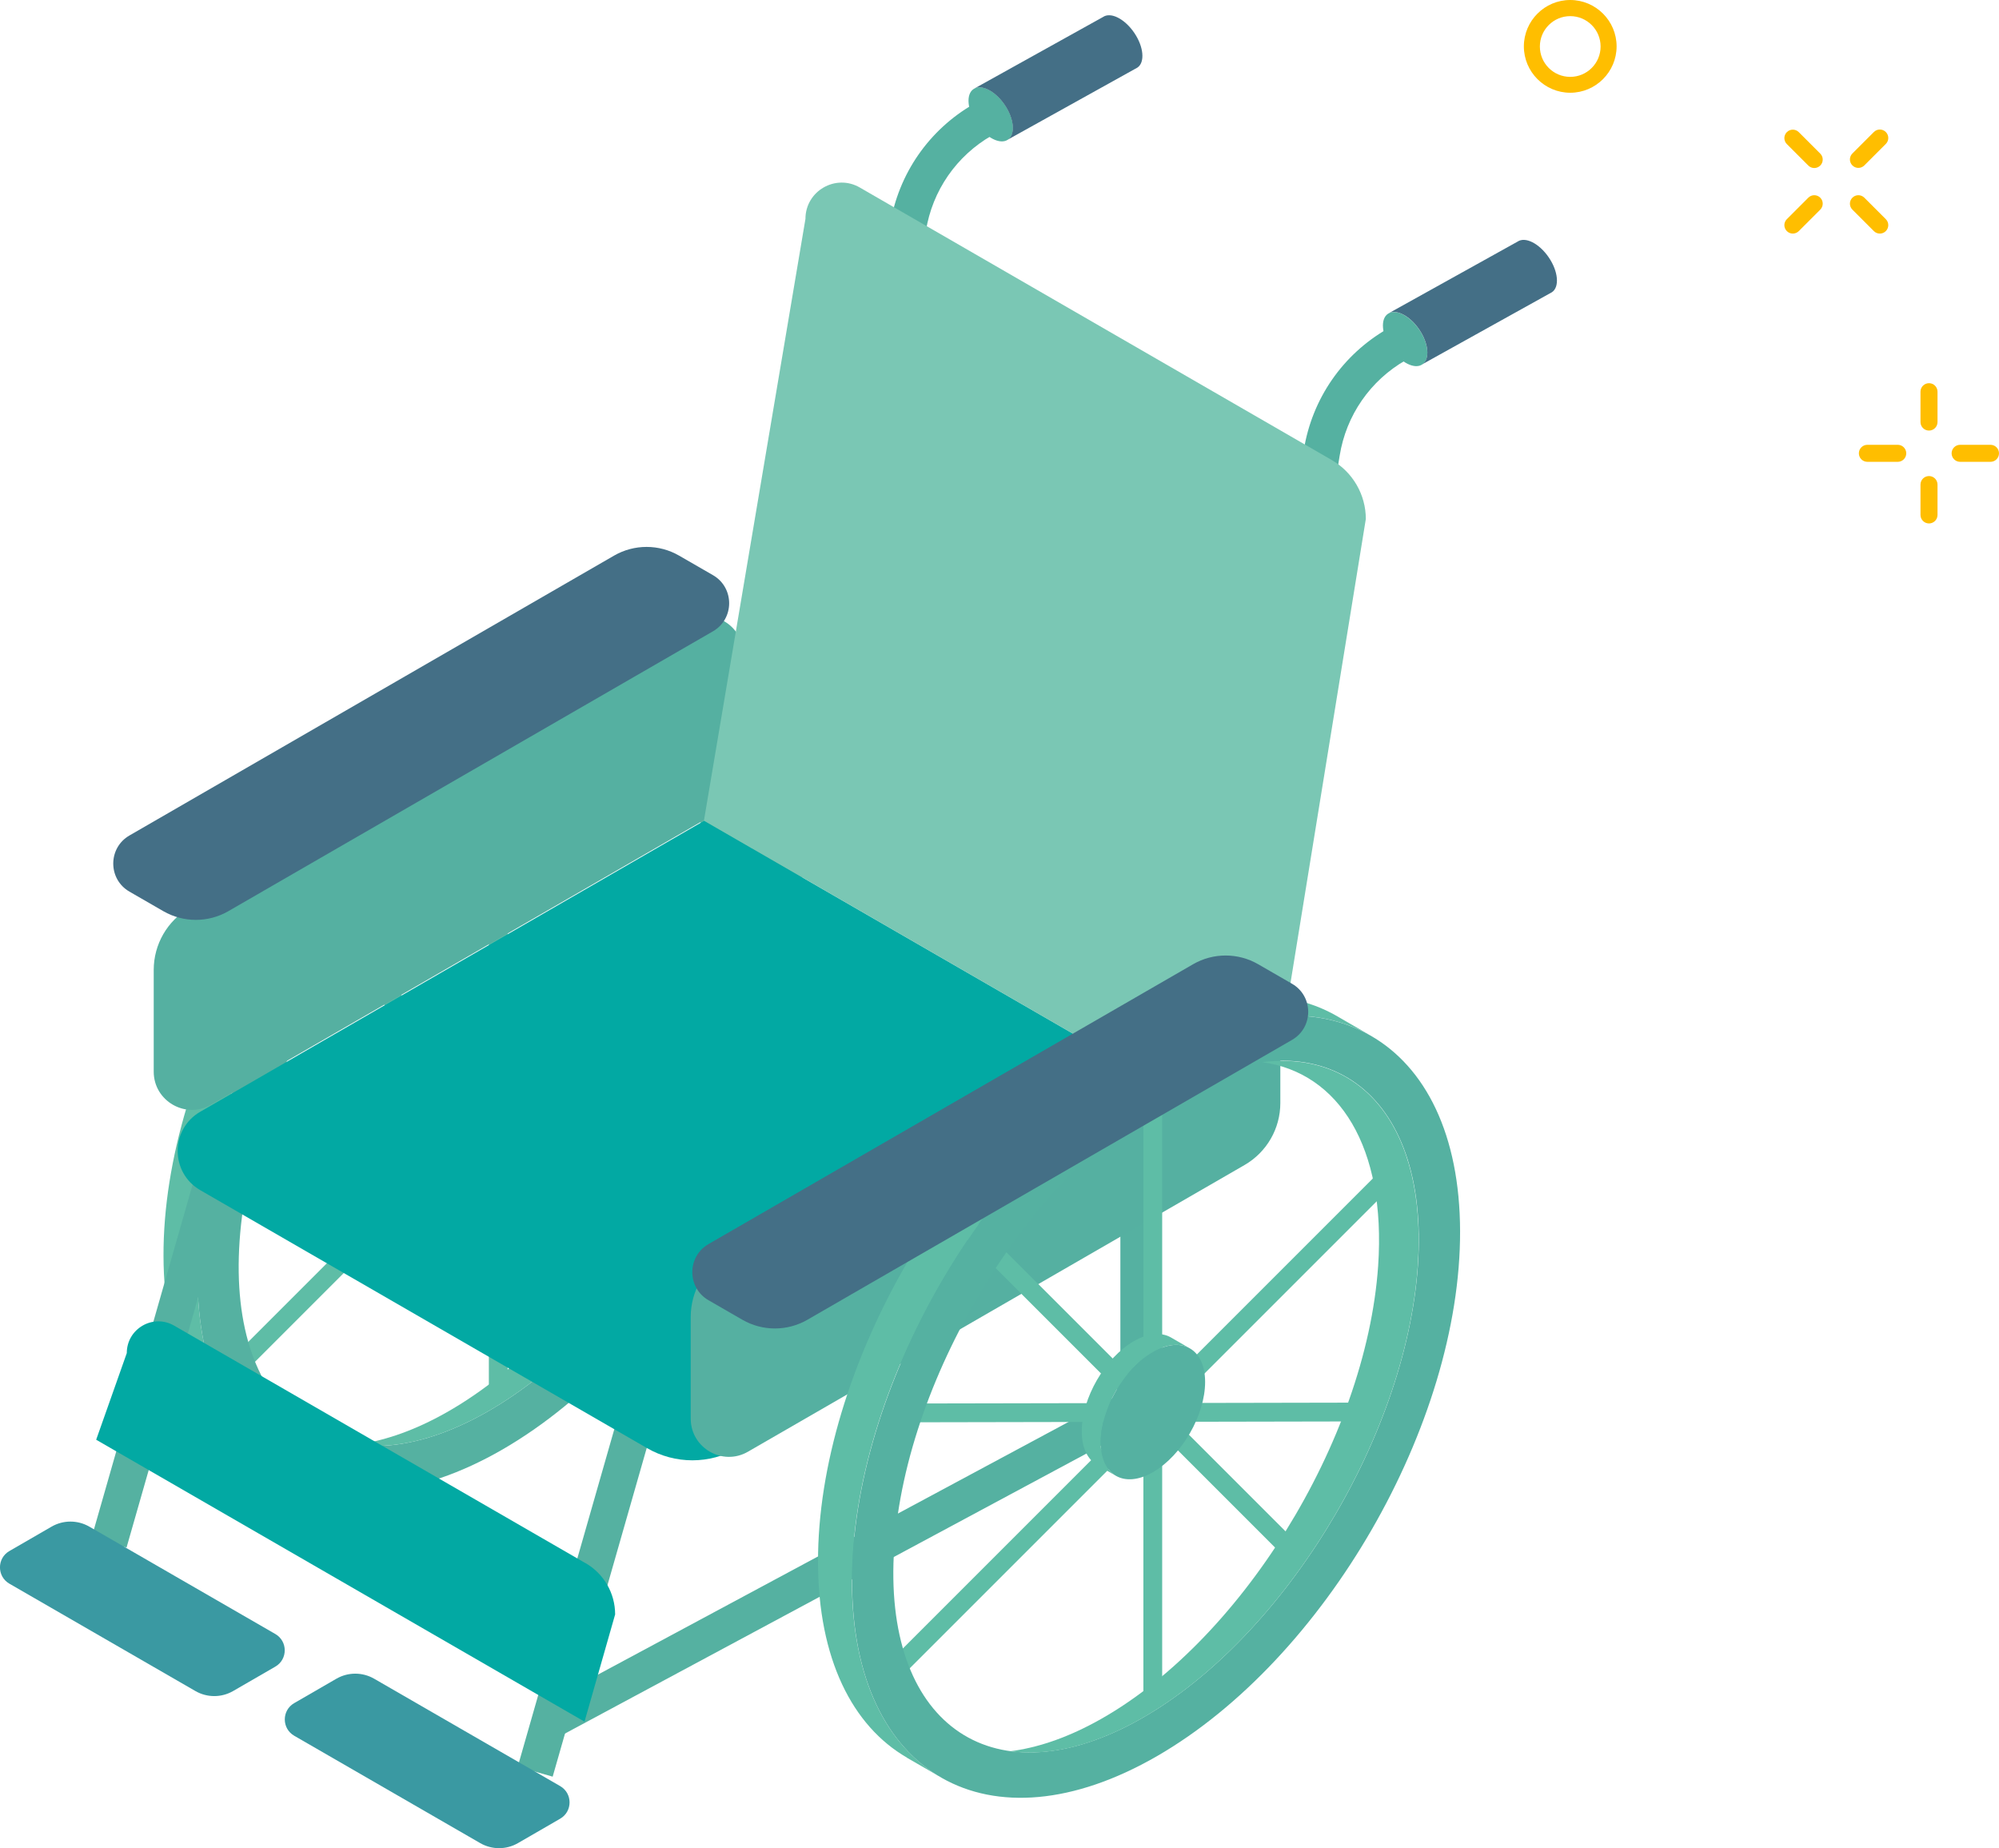 <?xml version="1.0" encoding="UTF-8"?>
<svg id="_レイヤー_2" data-name="レイヤー_2" xmlns="http://www.w3.org/2000/svg" viewBox="0 0 157.35 145.47">
  <defs>
    <style>
      .cls-1 {
        fill: #02a9a3;
      }

      .cls-2 {
        fill: #7ac7b4;
      }

      .cls-3 {
        fill: #5ebda6;
      }

      .cls-4 {
        fill: #ffbe00;
      }

      .cls-5 {
        fill: #55b1a1;
      }

      .cls-6 {
        fill: #55b0a1;
      }

      .cls-7 {
        fill: #3a99a2;
      }

      .cls-8 {
        fill: #446f86;
      }
    </style>
  </defs>
  <g id="_文字" data-name="文字">
    <g>
      <g>
        <g>
          <path class="cls-5" d="M79.34,10.99c.61-.41.5-1.64-.25-2.74-.75-1.1-1.85-1.66-2.46-1.24-.61.41-.5,1.64.25,2.74.75,1.1,1.85,1.66,2.46,1.24Z"/>
          <path class="cls-8" d="M86.82,1.34l-10.2,5.67c.61-.41,1.71.14,2.46,1.24.75,1.1.86,2.33.25,2.74l10.2-5.67c.61-.41.5-1.64-.25-2.74-.75-1.1-1.85-1.66-2.46-1.24Z"/>
          <path class="cls-5" d="M111.96,28.68c.61-.41.5-1.64-.25-2.74-.75-1.1-1.85-1.66-2.46-1.24-.61.41-.5,1.64.25,2.74.75,1.1,1.85,1.66,2.46,1.24Z"/>
          <path class="cls-8" d="M119.45,19.02l-10.2,5.67c.61-.41,1.71.14,2.46,1.24.75,1.1.86,2.33.25,2.74l10.2-5.67c.61-.41.5-1.64-.25-2.74s-1.85-1.66-2.46-1.24Z"/>
          <g>
            <path class="cls-3" d="M39.22,109.94c-.41,0-.74-.33-.74-.74v-47.89c0-.41.33-.74.74-.74s.74.33.74.74v47.89c0,.41-.33.74-.74.74Z"/>
            <path class="cls-3" d="M18.79,108.17c-.19,0-.38-.07-.53-.22-.29-.29-.29-.76,0-1.05l38.59-38.59c.29-.29.76-.29,1.05,0,.29.29.29.76,0,1.05l-38.59,38.59c-.14.15-.34.22-.53.22Z"/>
            <path class="cls-3" d="M18.74,87.83c-.41,0-.74-.33-.74-.74,0-.41.33-.74.74-.74l36.62-.07h0c.41,0,.74.33.74.74,0,.41-.33.74-.74.74l-36.62.07h0Z"/>
            <path class="cls-3" d="M49.96,98.48c-.19,0-.38-.07-.53-.22l-26.08-26.08c-.29-.29-.29-.76,0-1.05.29-.29.76-.29,1.05,0l26.08,26.08c.29.29.29.76,0,1.05-.14.15-.34.22-.53.22Z"/>
            <path class="cls-3" d="M34.82,91.18l1.49.86c-.74-.43-1.2-1.34-1.2-2.64,0-2.61,1.83-5.79,4.1-7.1,1.14-.66,2.17-.72,2.92-.29l-1.49-.86c-.75-.43-1.78-.36-2.92.29-2.27,1.31-4.11,4.49-4.1,7.1,0,1.3.46,2.21,1.2,2.64Z"/>
            <path class="cls-5" d="M43.33,84.65c0,2.61-1.83,5.79-4.1,7.1-2.27,1.31-4.12.26-4.12-2.35,0-2.61,1.83-5.79,4.1-7.1,2.27-1.31,4.12-.26,4.12,2.35Z"/>
            <path class="cls-3" d="M19.87,114.23l2.67,1.54c-4.31-2.49-6.98-7.81-7-15.36-.04-15.19,10.64-33.69,23.85-41.32,6.62-3.82,12.63-4.19,16.98-1.7l-2.68-1.55c-4.35-2.49-10.35-2.12-16.97,1.7-13.22,7.63-23.9,26.13-23.85,41.32.02,7.56,2.69,12.87,7,15.36Z"/>
            <path class="cls-5" d="M63.4,72.77c.04,15.19-10.64,33.69-23.85,41.32-13.22,7.63-23.97,1.51-24.01-13.68s10.64-33.69,23.85-41.32c13.22-7.63,23.97-1.51,24.01,13.68ZM41.18,61.73c-11.38,6.12-21.37,22.21-22.32,35.94-.95,13.73,7.51,19.9,18.9,13.78,11.38-6.12,21.37-22.21,22.32-35.94.95-13.73-7.52-19.9-18.9-13.78Z"/>
            <path class="cls-3" d="M47.83,59.47c6.04.83,9.77,6.68,9.13,16.04-.95,13.73-10.94,29.82-22.32,35.94-2.36,1.27-4.59,2-6.65,2.26,2.82.39,6.14-.31,9.77-2.26,11.38-6.12,21.37-22.21,22.32-35.94.75-10.88-4.41-17.01-12.25-16.04Z"/>
          </g>
          <path class="cls-6" d="M14.92,71.46l39.08-22.56c2-1.16,4.51.29,4.51,2.6v8.01c0,2.01-1.07,3.87-2.82,4.88l-39.08,22.56c-2,1.16-4.51-.29-4.51-2.6v-8.01c0-2.01,1.07-3.87,2.82-4.88Z"/>
          <rect class="cls-5" x="30.83" y="123.04" width="31.16" height="2.86" transform="translate(-86.02 134.84) rotate(-74.03)"/>
          <path class="cls-5" d="M99.97,62.16c-.08,0-.15,0-.23-.02-.78-.13-1.31-.86-1.18-1.64l4.07-25.09c.65-4.03,3.06-7.51,6.6-9.54.68-.39,1.56-.16,1.95.53.39.68.16,1.56-.53,1.95-2.79,1.6-4.69,4.34-5.2,7.52l-4.07,25.09c-.11.7-.72,1.2-1.41,1.2Z"/>
          <path class="cls-5" d="M67.4,44.47c-.08,0-.15,0-.23-.02-.78-.13-1.31-.86-1.18-1.64l4.07-25.09c.65-4.03,3.06-7.51,6.6-9.54.68-.39,1.56-.16,1.95.53.39.68.16,1.56-.53,1.95-2.79,1.6-4.69,4.34-5.2,7.52l-4.07,25.09c-.11.7-.72,1.2-1.41,1.2Z"/>
          <rect class="cls-5" x="-2.71" y="105.01" width="31.16" height="2.86" transform="translate(-93 89.52) rotate(-74.03)"/>
          <path class="cls-1" d="M15.77,87.5c-2.38,1.37-2.38,4.81,0,6.18l35.16,20.3c2.21,1.28,4.93,1.28,7.14,0l41.45-23.93-44.09-25.45-39.66,22.9Z"/>
          <path class="cls-2" d="M104.83,36.21l-37.15-21.45c-1.9-1.1-4.28.27-4.28,2.47l-7.99,47.36,44.11,25.47,7.99-49.21c0-1.91-1.02-3.68-2.68-4.64Z"/>
          <path class="cls-7" d="M18.35,133.1l3.32-1.92c.99-.57.99-2,0-2.57l-14.64-8.45c-.92-.53-2.05-.53-2.97,0l-3.32,1.92c-.99.57-.99,2,0,2.57l14.64,8.45c.92.53,2.05.53,2.97,0Z"/>
          <path class="cls-8" d="M17.97,71.72l38.15-22.03c1.7-.98,1.7-3.44,0-4.42l-2.67-1.54c-1.58-.91-3.53-.91-5.11,0l-38.15,22.03c-1.7.98-1.7,3.44,0,4.42l2.67,1.54c1.58.91,3.53.91,5.11,0Z"/>
          <rect class="cls-5" x="40.03" y="121.62" width="52.72" height="2.86" transform="translate(-50.3 46.04) rotate(-28.23)"/>
          <rect class="cls-5" x="88.19" y="93.21" width="2.86" height="17.37"/>
          <path class="cls-1" d="M46.08,123.03l-32.37-18.69c-1.66-.96-3.73.24-3.73,2.16l-2.41,6.82,38.44,22.19,2.41-8.44c0-1.67-.89-3.21-2.33-4.04Z"/>
          <path class="cls-7" d="M40.77,145.07l3.32-1.92c.99-.57.99-2,0-2.57l-14.64-8.45c-.92-.53-2.05-.53-2.97,0l-3.32,1.92c-.99.57-.99,2,0,2.57l14.64,8.45c.92.53,2.05.53,2.97,0Z"/>
          <path class="cls-6" d="M57.19,98.77l39.08-22.56c2-1.16,4.51.29,4.51,2.6v8.01c0,2.01-1.07,3.87-2.82,4.88l-39.08,22.56c-2,1.16-4.51-.29-4.51-2.6v-8.01c0-2.01,1.07-3.87,2.82-4.88Z"/>
          <g>
            <path class="cls-3" d="M90.74,134.07c-.41,0-.74-.33-.74-.74v-47.89c0-.41.33-.74.74-.74s.74.33.74.74v47.89c0,.41-.33.74-.74.74Z"/>
            <path class="cls-3" d="M70.32,132.3c-.19,0-.38-.07-.53-.22-.29-.29-.29-.76,0-1.05l38.59-38.59c.29-.29.76-.29,1.05,0,.29.29.29.76,0,1.05l-38.59,38.59c-.14.15-.34.22-.53.22Z"/>
            <path class="cls-3" d="M70.27,111.95c-.41,0-.74-.33-.74-.74,0-.41.33-.74.74-.74l36.62-.07h0c.41,0,.74.33.74.74,0,.41-.33.74-.74.74l-36.62.07h0Z"/>
            <path class="cls-3" d="M101.48,122.61c-.19,0-.38-.07-.53-.22l-26.08-26.08c-.29-.29-.29-.76,0-1.05.29-.29.76-.29,1.05,0l26.08,26.08c.29.29.29.76,0,1.05-.14.15-.34.22-.53.22Z"/>
            <path class="cls-3" d="M86.35,115.3l1.49.86c-.74-.43-1.2-1.34-1.2-2.64,0-2.61,1.83-5.79,4.1-7.1,1.14-.66,2.17-.72,2.92-.29l-1.49-.86c-.75-.43-1.78-.36-2.92.29-2.27,1.31-4.11,4.49-4.1,7.1,0,1.3.46,2.21,1.2,2.64Z"/>
            <path class="cls-5" d="M94.86,108.77c0,2.61-1.83,5.79-4.1,7.1-2.27,1.31-4.12.26-4.12-2.35,0-2.61,1.83-5.79,4.1-7.1,2.27-1.31,4.12-.26,4.12,2.35Z"/>
            <path class="cls-3" d="M71.39,138.35l2.67,1.54c-4.31-2.49-6.98-7.81-7-15.36-.04-15.19,10.64-33.69,23.85-41.32,6.62-3.82,12.63-4.19,16.98-1.7l-2.68-1.55c-4.35-2.49-10.35-2.12-16.97,1.7-13.22,7.63-23.9,26.13-23.85,41.32.02,7.56,2.69,12.87,7,15.36Z"/>
            <path class="cls-5" d="M114.93,96.9c.04,15.19-10.64,33.69-23.85,41.32-13.22,7.63-23.97,1.51-24.01-13.68-.04-15.19,10.64-33.69,23.85-41.32,13.22-7.63,23.97-1.51,24.01,13.68ZM92.71,85.85c-11.38,6.12-21.37,22.21-22.32,35.94-.95,13.73,7.51,19.9,18.9,13.78,11.38-6.12,21.37-22.21,22.32-35.94.95-13.73-7.52-19.9-18.9-13.78Z"/>
            <path class="cls-3" d="M99.35,83.6c6.04.83,9.77,6.68,9.13,16.04-.95,13.73-10.94,29.82-22.32,35.94-2.36,1.27-4.59,2-6.65,2.26,2.82.39,6.14-.31,9.77-2.26,11.38-6.12,21.37-22.21,22.32-35.94.75-10.88-4.41-17.01-12.25-16.04Z"/>
          </g>
        </g>
        <path class="cls-8" d="M63.55,103.88l38.15-22.03c1.7-.98,1.7-3.44,0-4.42l-2.67-1.54c-1.58-.91-3.53-.91-5.11,0l-38.15,22.03c-1.7.98-1.7,3.44,0,4.42l2.67,1.54c1.58.91,3.53.91,5.11,0Z"/>
      </g>
      <g>
        <path class="cls-4" d="M151.84,30.16c-.37,0-.67.3-.67.67v2.39c0,.37.3.67.67.67s.67-.3.67-.67v-2.39c0-.37-.3-.67-.67-.67Z"/>
        <path class="cls-4" d="M151.84,37.47c-.37,0-.67.3-.67.67v2.39c0,.37.3.67.67.67s.67-.3.67-.67v-2.39c0-.37-.3-.67-.67-.67Z"/>
        <path class="cls-4" d="M157.35,35.68c0-.37-.3-.67-.67-.67h-2.39c-.37,0-.67.3-.67.67s.3.67.67.67h2.39c.37,0,.67-.3.67-.67Z"/>
        <path class="cls-4" d="M150.05,35.68c0-.37-.3-.67-.67-.67h-2.39c-.37,0-.67.3-.67.67s.3.67.67.67h2.39c.37,0,.67-.3.67-.67Z"/>
      </g>
      <g>
        <path class="cls-4" d="M148.44,10.39c-.26-.26-.68-.26-.94,0l-1.69,1.69c-.26.26-.26.68,0,.94s.68.26.94,0l1.69-1.69c.26-.26.26-.68,0-.94Z"/>
        <path class="cls-4" d="M143.28,15.56c-.26-.26-.68-.26-.94,0l-1.69,1.69c-.26.26-.26.68,0,.94.26.26.68.26.94,0l1.69-1.69c.26-.26.26-.68,0-.94Z"/>
        <path class="cls-4" d="M148.44,18.19c.26-.26.26-.68,0-.94l-1.69-1.69c-.26-.26-.68-.26-.94,0-.26.26-.26.68,0,.94l1.69,1.69c.26.26.68.26.94,0Z"/>
        <path class="cls-4" d="M143.28,13.03c.26-.26.26-.68,0-.94l-1.69-1.69c-.26-.26-.68-.26-.94,0-.26.26-.26.68,0,.94l1.69,1.69c.26.26.68.26.94,0Z"/>
      </g>
      <path class="cls-4" d="M123.6,7.3c-2.01,0-3.65-1.64-3.65-3.65s1.64-3.65,3.65-3.65,3.65,1.64,3.65,3.65-1.64,3.65-3.65,3.65ZM123.6,1.27c-1.32,0-2.39,1.07-2.39,2.39s1.07,2.39,2.39,2.39,2.39-1.07,2.39-2.39-1.07-2.39-2.39-2.39Z"/>
    </g>
  </g>
</svg>